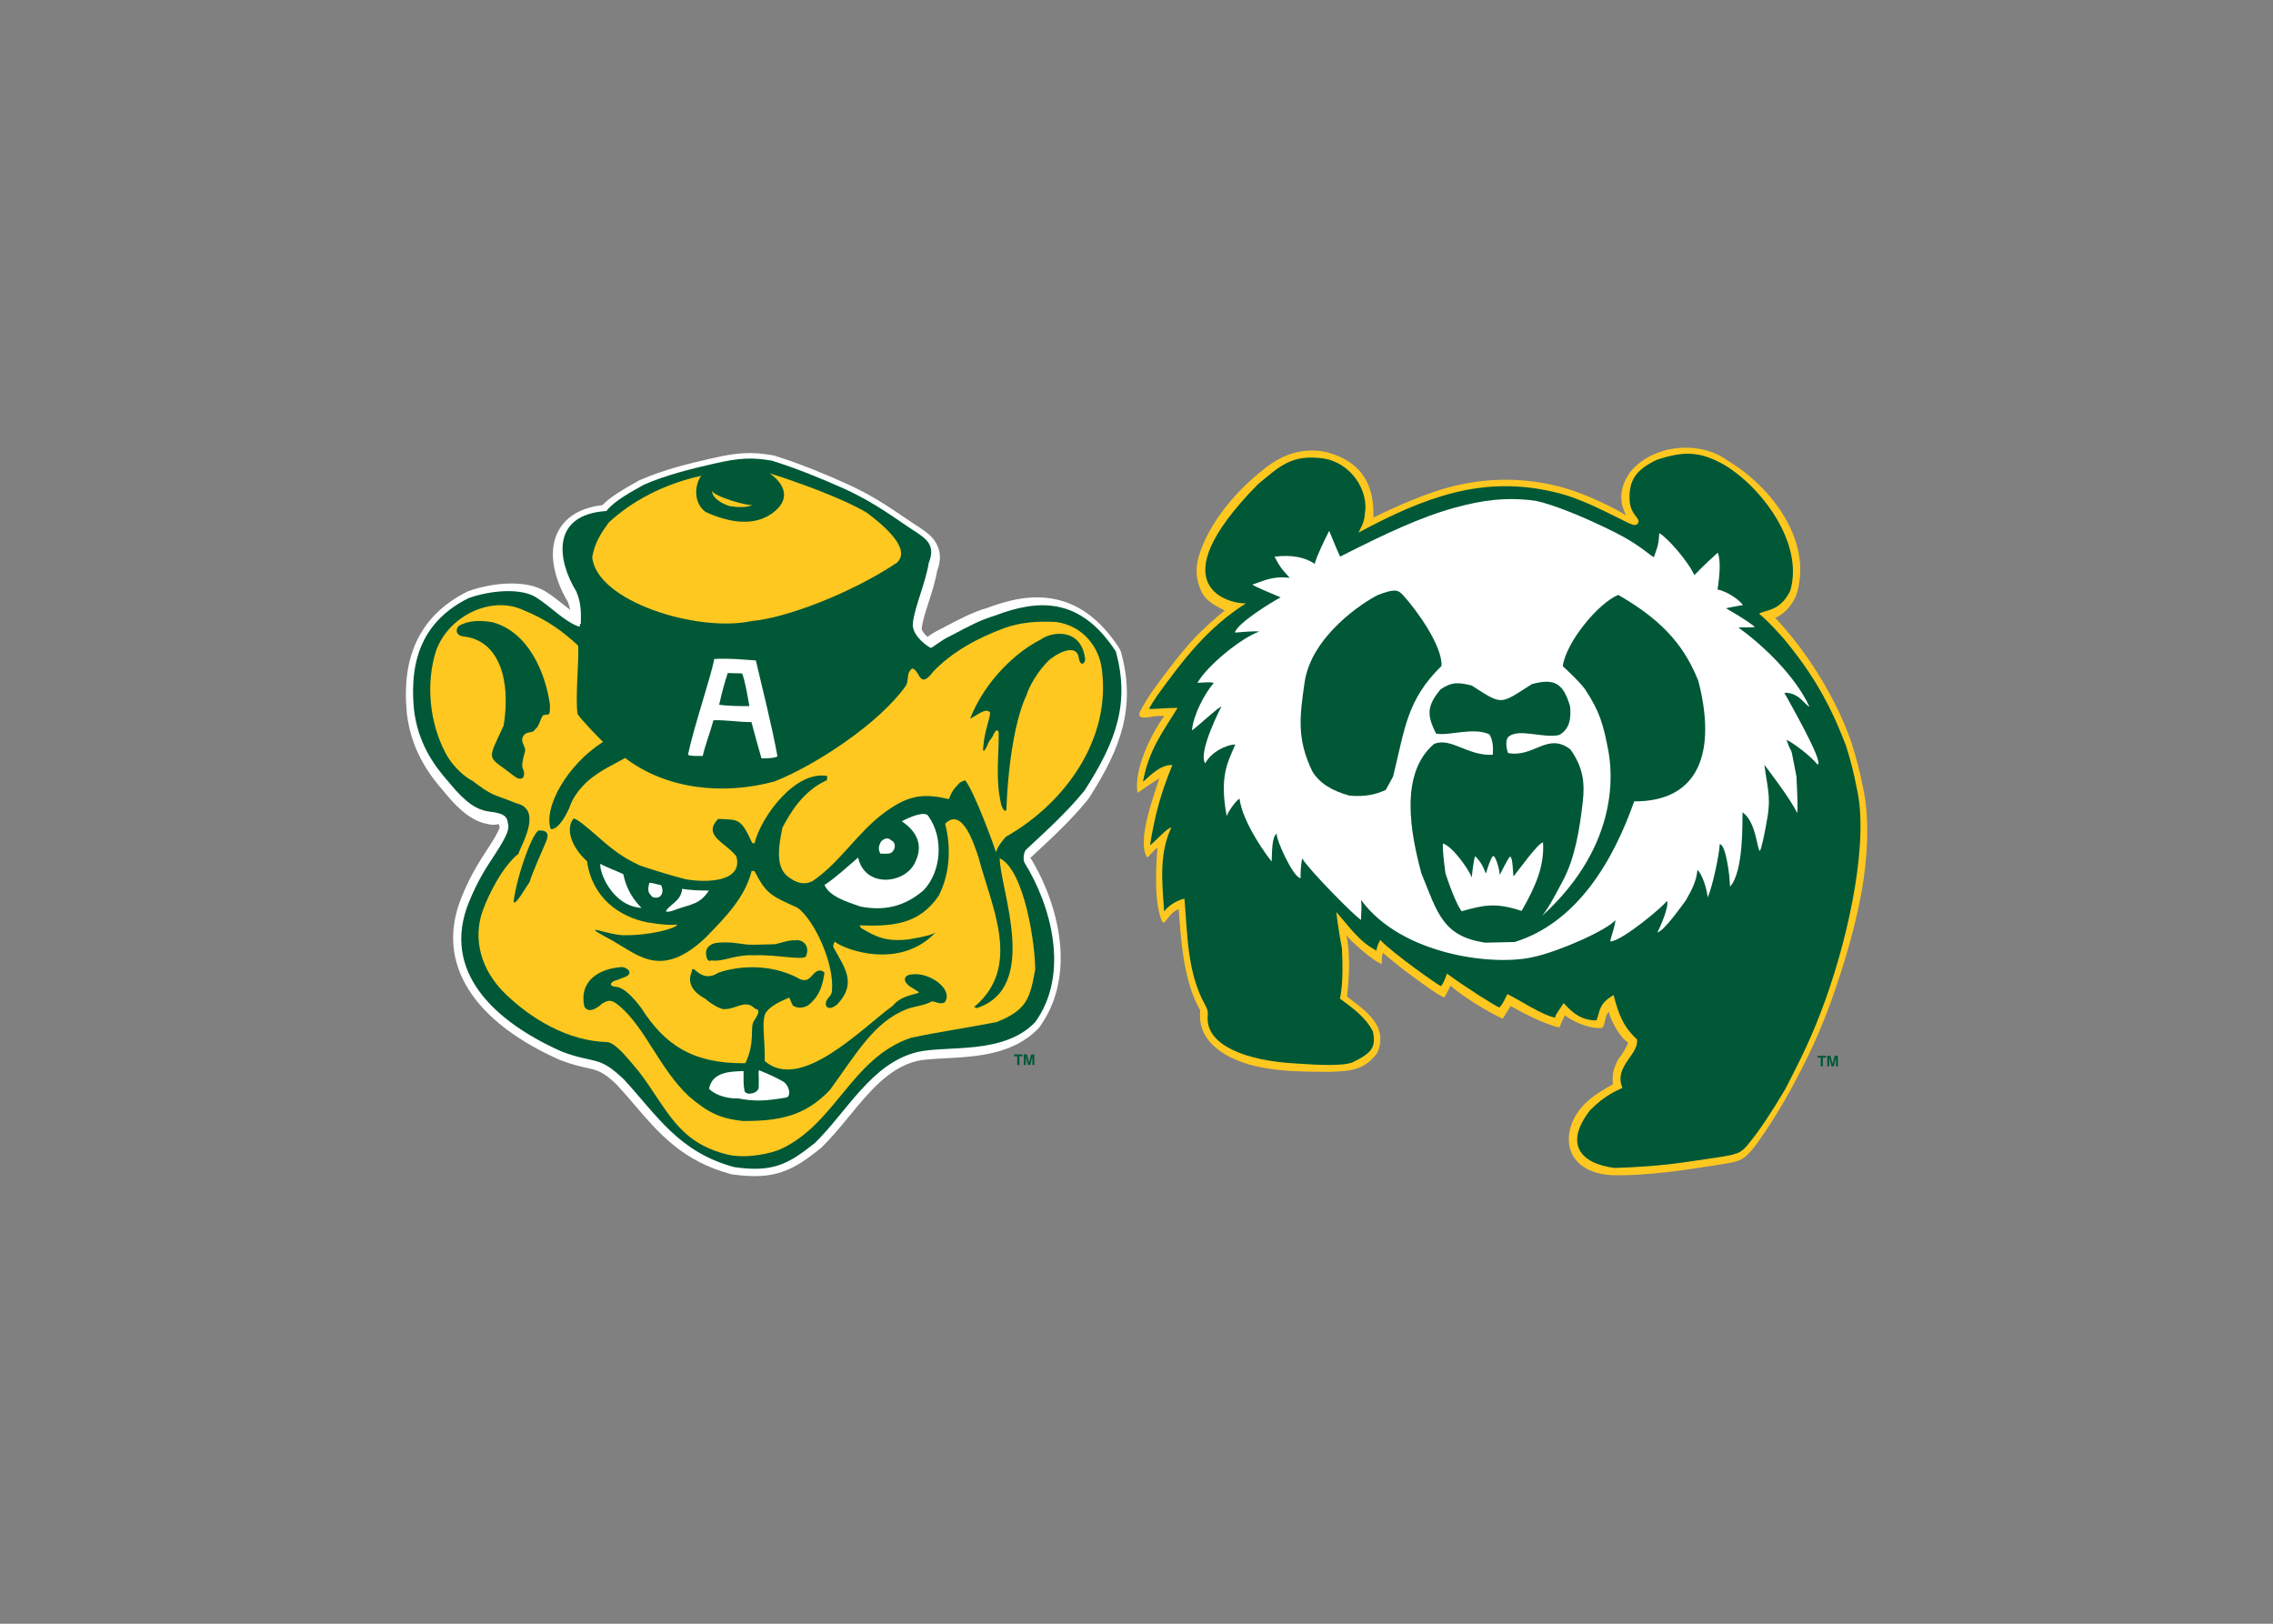 <svg clip-rule="evenodd" fill-rule="evenodd" stroke-linejoin="round" stroke-miterlimit="2" viewBox="0 0 560 400" xmlns="http://www.w3.org/2000/svg"><rect x="0" y="0" width="560" height="400" fill="#808080" stroke="none"/><g transform="matrix(1.672 0 0 1.672 91.068 100.922)"><path d="m182.92 112.78c-4.34-.28-6.73-2.78-6.13-6.36.69-3.48 3.45-5.45 6.4-7.01-.13-1.56.12-2.46.86-3.81.74-.89 1.27-1.92 1.39-2.37-1.17-.66-2.54-3.19-2.85-4.51-.8.79-.38 2.38-1.24 2.39-1.98.04-4.21-1.09-5.22-1.87-.38.69-.67 1.46-.82 1.79-2.28-.48-6.01-2.5-7.18-3.16-.29.44-.74 1.23-1.19 1.86-2.67-1.28-5.8-3.25-7.68-4.86-.21.41-.42.95-.89 1.71-.43.04-3.53-2.18-6.34-4.32-.63-.48-2.14-1.75-2.7-2.22-.22.41-.19 1.14-.18 1.63-1.25-.37-4.81-3.58-5.22-4.23.75 3.4.22 7.99.08 9.03 2.49 1.9 6.3 4.32 4.42 8.38-1.97 2.5-3.84 2.57-6.77 2.71-4.77-.02-10.35.02-14.64-2.06-2.84-1.38-4.51-3.36-4.65-5.83v.06c-.03-.37-.01-.66.01-.93v.01c.01-.15.02-.28-.08-.48l.01.03c-2.4-4.24-2.77-10.32-3.09-14.78-1.59.64-2.03 2.47-2.41 1.88-1.3-2.57-.92-8.78-.71-10.92-1.05.75-1.31 1.5-1.56 1.37-1.55-2.44 1.15-9.33 1.81-11.6-1.49.95-2.08 1.37-3.2 2.15-.6-3.41 2.09-8.85 3.95-11.34-.25.01-.5.01-.74 0-1.01-.02-3.07.72-2.95-.29.05-.39.76-1.53 1.07-2.04.29-.48.75-1.16.95-1.44l.01-.01c1.89-2.6 3.73-5.08 5.83-7.39 1.3-1.43 3.17-3.09 4.72-4.36-1.18-.63-2.75-1.36-3.41-2.76-.66-1.43-1.07-3.17-.33-5.47 1.56-4.84 5.38-9.32 9.36-12.47 3.01-2.5 6.29-3.41 9.63-2.57 5.66 1.62 6.78 5.63 6.67 9.57 3.63-1.78 8.13-3.73 11.68-4.6 4.84-1.18 9.73-1.36 15.13-.11h-.01c3.25.72 7.76 2.75 10.44 4.39-.64-1.23-1.44-3.43.52-6.28 3.27-4.16 10.29-4.88 14.48-1.76 6.35 3.8 12.43 11.69 10.18 19.43-.39 1.36-1.61 3.03-3.22 3.72 4.71 4.93 9.14 12.1 11.28 18.51.68 2.13 1.19 4.09 1.62 6.3.86 3.69.88 8.6.11 13.81-.88 5.98-2.82 12.4-4.75 17.8-1.27 3.54-2.42 6.09-3.64 8.59-2.06 4.18-4.42 8.43-7.36 12.5-1.86 2.46-2.38 2.54-5.05 2.97-4.74.75-10.87 1.77-16.4 1.62z" fill="#ffc820" fill-rule="nonzero"/><path d="m121.54 88.73s0-.01-.01-.01z" fill-rule="nonzero"/><path d="m183.42 111.72c-5.18-.67-7.38-3.67-3.56-8.53 2.23-2.26 3.98-2.88 4.74-3.26-1.33-3.21 2.49-4.91 2.14-7.16-2.01-1.83-2.73-3.75-3.44-6.52-2.25 1.3-1.98 2.39-2.52 3.73-2.81.05-4.23-1.99-4.86-2.55-.53.94-1.14 1.55-1.25 2.15-2.06-.44-5.19-2.6-7.03-3.47-.21.4-.54 1.31-1.16 1.97-.44-.09-5.28-3.16-7.74-5-.06.26-.66 1.84-.92 1.84-.11.04-7-4.75-8.9-6.79-.13.2-.63 1.23-.53 1.59-2.7-1.4-4.04-3.6-5.95-5.69.14 1.28.53 3.84.83 5.32.27 5.48-.23 6.9-.29 7.43 1.77 1.3 3.79 2.71 4.86 4.86.45 2.3-.11 3.11-3 4.52-1.45.6-5.48.37-8.23.18-7.81-.41-12.92-2.78-13.12-6.36-.07-.8.23-1.14-.31-2.15-2.75-4.86-2.65-10.54-3.12-15.79-1.3.3-2.54 1.22-2.99 1.9-.31-4.51-.75-8.51 1.06-12.38-.54 0-2.27 1.94-3.14 2.63.65-4.25 1.67-7.97 3.3-11.83-1.94-.15-3.89 2.2-4.34 2.46.86-4.68 2.84-7.22 5.1-10.88-1.25-.04-2.95.18-4.19.15.03-.23.98-1.68 1.25-2.05 3.78-5.21 7.33-9.9 13.02-13.51-2.21.12-13.27-2.27 1.74-17.52 3.25-2.71 4.98-4.45 9.65-3.83 4.2.67 6.72 4.83 6.13 8.17-.06 1.24-.71 2.29-.96 2.77 9.94-5.34 18.35-8.42 28.71-6.02 4.02.89 7.75 2.98 10.97 4.54.83.38 1.23.53 1.54.06.41-.72-1.09-1.13-1.24-3.23-.2-3.12.99-4.66 4.01-6.09 3.83-1.25 6.26-1.35 9.99.79 5.36 3.22 11.71 11.45 9.66 18.5-1.49 3.05-3.53 2.76-4.6 3.39.8.67 1.47 1.26 3.47 3.48 4.31 5.15 6.97 9.72 9.33 15.95.68 2.11 1.18 4.08 1.59 6.24 1.79 7.62-.99 21.1-4.57 31.1-2.02 5.64-3.68 8.82-5.94 13.25-2.04 3.44-3.93 6.28-5.31 7.93-.74.99-1.46 1.52-2.11 1.62-.49.3-4.44.8-7.09 1.2-3.61.55-7.67.81-10.68.89z" fill="#005837"/><path d="m146.09 72.24c.13 1.45 0 1.62-.01 2.93-.85-.45-7.59-7.28-8.68-9.06-.13.72-.28 2.18-.21 2.9-1.02.09-3.67-5.69-3.53-6.54-.7.4-.68 2.45-.75 4.11-2.01-2.57-4.4-6.53-4.72-9.24-.26-.09-1.71 1.85-1.9 2.54-1.12-5.93.18-7.96 1.26-10.55-1.39.03-3.63 1.19-4.42 2.78-1.15-1.59 2.32-8.26 2.39-8.41-1.2.73-3.48 2.98-4.36 3.55.23-2.28 1.8-5.33 3.22-6.99-.61-.25-2.74.11-2.37-.08 1.58-2.66 6.59-6.65 9.09-7.49-.93-.1-2.5.08-3.6.15.28-1.3 5.19-4.38 6.74-5.19-1.05-.45-3.49-1.43-4.19-1.88 1.19-.32 2.8-1.34 5.52-.99-.87-1-1.3-1.31-2.23-3.12 2.5-.33 4.58.1 5.91 1.06.37-1.33 1.47-3.55 2.14-4.87.71 1.66.88 2.22 1.61 3.8 6.71-3.4 11.91-5.86 17.04-7.25 3.76-1.02 7.38-1.59 11.79-.97 2.61.55 7.23 2.41 11.78 4.7 3.53 1.77 5.32 3.56 5.62 3.6.33-1.01.73-1.6.79-3.54 1.16.6 4.33 4.23 5.17 6.19 1.6-1.65 2.98-2.89 3.46-3.32.45 1.13.3 3.27-.04 5.43 1.38.28 3.05 1.39 3.75 2.29-.16.03-2.46.43-2.48.49 2.57 1.47 4.21 2.62 4.21 2.78-.65.03-1.77.01-2.42.04 3.73 2.67 8.41 7.18 10.48 11.67-.72-.3-1.59-2.15-3.69-2.04.23.48 5.96 10.36 4.89 10.57-1.13-1.38-3.59-3.19-4.57-3.65 1.07 3.13.31-.52 1.46 5.42.05 1.03.28 5.33.08 5.33-.8-1.84-4.76-7.03-4.81-7.06.56 4.07 1.06 4.9.22 9.06-.15.83-.69 3.59-.89 3.59-.4-.04-.51-4.26-2.54-5.65-.05 1.4.18 8.75-1.85 10.95-.05-1.93-.64-6.19-1.51-6.28-.09 1.76-1.15 6.56-1.79 7.87-.06-1.16-.83-3.52-1.5-4.06-.16 1.7-.85 2.99-1.72 4.5-.27.33-3.29 4.68-4.18 4.68.36-.6 1.83-3.99 1.39-4.62-.35.69-6.65 5.98-8.34 5.98.23-1.16.69-2.1.76-3.15-1.26 1.51-8.29 4.6-11.92 5.4-5.75 1.45-19.55-.15-25.55-8.36z" fill="#fff"/><path d="m164.36 78.53c-6.22-.96-6.98-4.27-9.4-10.27-1.57-5.85-3.27-14.63 1.88-19.01 2.47-1.04 4.99 1.82 8.66 1.59.07-1.06.03-2.17-.51-3.01-2.39-1.09-5.98.27-7.84-.1-1.47-2.86-1.27-4.14.6-6.48 1.68-1.18 2.69-1.08 4.64-.61 4.6 2.96 4.1 2.83 8.86-.2 3.44-.96 4.67-.01 5.63 3.25.17 1.75-.01 3.32-1.58 4.24-2.4.54-5.98-1.05-7.5.27-.47.47-.33 1.64-.05 2.39 3.83.72 5.8-3.13 9.18-.54 1.95 2.71 2.11 5.09 1.84 7.59-.44 4.01-1.15 8.47-3 11.87-1.01 1.86-1.73 3.37-2.97 5.05 11.7-10.7 10.17-21.64 9.77-24.05-.73-3.93-1.26-5.98-3.5-9.35-.85-1.12-2.16-2.34-3.26-3.37.46-3.48 5.17-9.25 8.17-10.5 7.17 4.09 9.99 8.16 11.8 12.66 2.67 10.29.27 17.81-9.45 17.76-3.06 8.72-8.38 17.85-17.6 20.72-1.47.03-2.92.06-4.37.1z" fill="#005837"/><path d="m160.9 73.9c-.43-.62-1.2-2.03-2.38-5.59-.4-2.96-.37-3.53-.38-4.39 1.41.4 3.71 3.67 4.3 5.03-.1-.03.27-2.93.47-3.16 1.23 1.23 1.33 2.2 1.59 2.54.14-.58.67-2.2 1.02-2.57.42-.11 1.04 2.27.99 2.81.06-.06 1.29-2.67 1.55-2.71.39 0 .4 2.55.49 2.92.55-.67 3.67-5.02 4.35-5.02.22 3.42-1.07 6.47-3.16 10.09-3.93-1.33-5.82-.79-8.84.05z" fill="#fff"/><path d="m144.4 56.87c-2.59-.7-4.43-1.83-5.5-3.59-2.29-4.73-1.86-8.06-1.16-12.92.92-7.1 8.96-12.16 10.86-13.07 2.48-.95 2.93-.73 3.62-.02 2.08 2.25 5.89 7.59 5.72 10.49-5.14 5.04-5.37 9.19-7.13 16.28-.36.66-.71 1.31-1.07 1.97-1.53.73-3.14 1.04-5.34.86z" fill="#005837"/><path d="m53.21 112.62c-7.09-1.91-10.56-5.96-14.28-10.31-.78-.91-1.57-1.84-2.56-2.9-2.01-1.92-2.85-2.1-4.27-2.41-1-.22-2.23-.49-4.04-1.18 0 0-.08-.04-.09-.04-5.61-2.49-10.67-5.96-13.43-10.42-2.41-3.88-3.09-8.43-.96-13.62.71-1.71 1.35-3 1.99-4.11.67-1.17 1.26-2.07 1.92-3.08.84-1.29 1.32-2.13 1.55-2.69.09-.21.12-.25.12-.26-.01-.03-.09-.44-.09-.47-.01-.17-.5.1-1.05.02-.24-.04-.34-.05-.44-.06l-.06-.01c-.93-.17-1.91-.51-3.04-1.31-1.01-.71-2.16-1.8-3.56-3.54l.06.07c-1.14-1.29-2.35-2.82-3.37-4.73-1.03-1.93-1.83-4.2-2.14-6.92v-.04c-.38-4.12.08-7.65 1.51-10.61 1.46-3.03 3.88-5.42 7.38-7.18.01 0 .2-.09.2-.09 1.91-.68 4.12-1.09 6.13-1.12 1.97-.03 3.83.32 5.17 1.14 1.01.62 1.86 1.3 2.69 1.96.33.27.66.53.99.78-.07-.39-.18-.78-.34-1.18-1.17-1.95-2.04-4.24-2.18-6.39-.08-1.25.08-2.48.57-3.6.51-1.17 1.35-2.18 2.6-2.95 1.07-.65 2.42-1.11 4.11-1.31 1.27-1.3 3.13-2.35 4.72-3.25.17-.09.35-.2.67-.38 0 0 .17-.08.18-.08 1.72-.75 3.49-1.35 5.26-1.86 1.7-.49 3.5-.91 5.27-1.32 1.99-.46 3.47-.7 4.83-.76 1.39-.07 2.65.05 4.19.31.01 0 .23.05.24.06 2.01.63 3.88 1.31 5.61 2 1.66.66 3.32 1.37 4.92 2.09 3.71 1.66 6.36 3.47 8.72 5.08.71.48 1.38.94 2.28 1.51l.05.04c.9.62 1.73 1.23 2.28 2.25.59 1.08.73 2.36.09 4.05-.25 1.5-.75 3.04-1.23 4.53-.47 1.46-.92 2.86-1.04 3.94-.01.12.1.34.28.58.16.22.36.43.58.62.51-.36 1.15-.78 1.9-1.13 1.63-.86 2.69-1.42 3.75-1.92s1.94-.84 3.12-1.21l-.09.04c3.3-1.25 6.67-2.02 10.02-1.35 3.41.68 6.67 2.79 9.59 7.29.02.04.22.47.23.52 1.08 3.97 1.12 7.45.26 10.96-.85 3.42-2.56 6.78-5.03 10.62 0 0-.12.17-.13.17-2.45 2.99-4.96 5.32-7.34 7.53-.38.35-.75.69-1.09 1.02-.05-.07-.19-.28-.12-.16l.04.07c.02.03.04.07.06.1-.06.05-.12.11-.17.16l.01-.01c-.1.1.11-.09.17-.13 2.2 3.58 4.08 8.43 4.4 13.31.26 4.02-.54 8.1-3.06 11.59 0 .01-.16.19-.16.2-3.75 3.9-9.19 4.18-13.71 4.42-1.66.09-3.18.16-4.25.41-4.1 1.02-7.02 4.57-9.9 8.08-1.32 1.61-2.64 3.21-4.09 4.63 0 0-.12.11-.13.11-2.07 1.67-3.73 2.84-5.71 3.51-2.01.68-4.21.81-7.31.37-.04-.01-.25-.05-.25-.05z" fill="#fff" fill-rule="nonzero"/><path d="m53.73 111.6c-8.26-2.23-11.43-7.71-16.28-12.94-3.77-3.61-4.19-2.21-9.12-4.08-9.9-4.38-17.89-11.8-13.68-22.07 1.37-3.31 2.48-4.95 3.82-7 1.86-2.85 2.16-3.81 1.9-4.58-.08-1.48-1.59-1.54-3.08-1.77-1.42-.27-3.03-1.07-5.62-4.27-2.19-2.46-4.59-5.8-5.15-10.83-.72-7.7 1.68-13.09 8.04-16.29 3.37-1.2 7.74-1.49 9.91-.15 2.25 1.39 4.25 3.64 6.41 4.35.24-.06-.06-.42.24-.42.02-1.43.11-2.93-.66-4.75-2.83-4.61-3.79-11.34 4.43-11.87 1.16-1.52 3.68-2.82 5.51-3.87 3.29-1.44 6.91-2.32 10.39-3.12 3.79-.87 5.62-.91 8.47-.43 3.94 1.24 7.43 2.7 10.51 4.07 4.86 2.17 7.96 4.69 10.94 6.58 1.44.99 2.67 1.95 1.68 4.39-.45 2.93-2.07 6.42-2.35 8.92-.15 1.37 1.26 2.85 2.63 3.64.38-.11 1.52-1.13 2.84-1.74 3.34-1.76 4.4-2.33 6.69-3.05 6.16-2.33 12.43-2.88 17.76 5.32 2.02 7.46.2 13-4.62 20.48-2.85 3.47-5.85 6.11-8.6 8.69-.35.33-.54 1.52-.19 2.03 3.8 6.14 6.69 16.25 1.51 23.41-4.67 4.85-12.97 3.38-17.36 4.39-6.77 1.67-10.3 8.72-15.09 13.4-3.95 3.15-6.19 4.37-11.88 3.56z" fill="#005837"/><path d="m97.99 65.47-.01.01c0 .01.01.01.01.02.01 0 .01-.01.01-.01s0-.01-.01-.02z" fill="#ffc820" fill-rule="nonzero"/><path d="m43.63 73.92c.61-1.08 2.3-1.53 2.41-3.32 1.3.21 2.59.25 3.95.25-1.31 1.98-2.48 1.98-4.56 2.69-.8.27-1.2.52-1.8.38z" fill="#fff"/><path d="m40.06 73.41c-4.51-.31-6.31-5.62-6.05-6.5.78.49 2.36 1.03 3.36 1.52.51 2.42 1.63 3.9 2.69 4.98z" fill="#fff"/><path d="m72.33 73.21c-2.08-.72-4.56-1.49-5.31-3.18 1.66-1.08 3.37-2.69 4.96-4.04 1.01 4.62 7.12 3.9 8.47.54 1.25-2.68-.14-4.61-2.04-5.88 1.25-.68 3.52-1.61 3.95-.72 2.3 3.25 1.83 8.21-.74 10.88-2.24 1.91-5.07 3.22-9.29 2.4z" fill="#fff"/><path d="m41.72 71.83c-.71-.66-.8-.99-.5-2.13.47 0 1.26.29 1.73.35.46.92.13 2.16-1.23 1.78z" fill="#fff"/><path d="m75.25 65.41c-.44-.84-.11-1.29.08-1.75.48-.51 1.03-.7 1.52-.2.49.13.78.95.26 1.58-.32.53-1.2.35-1.86.37z" fill="#fff"/><path d="m57.74 51.38c-.53-1.8-1.01-3.61-1.48-5.35-2.02 0-3.64-.33-5.6-.27-.42 1.62-1.22 3.64-1.58 5.26-.89-.01-1.76.06-2.17-.18.82-4 3.39-11.5 3.87-14.11 2.2-.12 4.13.08 6.13.22.95 4.09 2.29 9.3 3.18 14.1-.3.33-1.94.33-2.35.33z" fill="#fff"/><path d="m51.5 43.47c.34-1.5.81-3.35 1.27-4.67.77 0 1.28.06 2.11.06.39.87.81 3.28 1.07 4.81-1.19.02-3.22-.01-4.45-.2z" fill="#005837"/><path d="m32.8 21.72c.38-2.17 1.34-3.6 2.44-5.1 3.31-3.08 7.99-5.64 13.62-6.88-.94 1.25-1.23 3.91.62 5.32 3.64 1.67 7.42 2.2 10.15-.03 2.83-2.31.87-4.6-.72-5.66 3.83 1.17 10.85 3.71 14.35 5.81 2.37 1.77 6.65 5.32 4.43 7.37-6.97 4.65-16.61 8.19-21.33 8.58-8.02 1.76-22.94-2.88-23.56-9.41z" fill="#ffc820"/><path d="m53.11 14.22c-.9-.26-2.65-1.05-2.65-2.29.1.84 5.89 2.52 6.04 2.03-.72.5-2.15.44-3.39.26z" fill="#ffc820"/><path d="m98.16 65.99v.01z" fill-rule="nonzero"/><path d="m98.14 65.97-.01.01c0 .01.01.01.01.02.01 0 .01-.01.02-.01-.01 0-.01-.01-.02-.02z" fill-rule="nonzero"/><path d="m13.11 31.88c-.48.53-.42 1.41.76 1.54 5.16.57 6.98 6.32 5.88 13.11-2.54 5.53-2.49 4.31 1.5 7.42 1.19.97 1.88.17 1.3-1.14-.12-.27-.08-1.08.35-2.47.15-.48-.46-1.12-.43-1.84.41-1.41 1.59-.61 1.93-1.44.55-.28.78-1.6 1.15-2.03.93-.28 1.02.33 1.02-1.55-.65-4.73-3.19-10.77-8.5-12.17-1.71-.3-3.54-.29-4.96.57zm-3.32 3.64c-1.48 4.57-1.08 10.4 1.41 15.09 1.15 2.21 3.18 3.74 3.96 4.07.8.6 2.15 1.71 3.65 2.25 1.22.45 2.11.76 2.77 1.05 4.05.89.67 6.28.34 7.46-2.32 1.84-4.39 5.95-5.27 8.42-1.46 4.1-.3 8.7 3.4 12.26 3.75 3.61 9.14 6.93 15.04 7.06 1.27.22 3.08 2.56 4.58 4.34 4.15 5.41 5.63 10.44 13.11 12.24 2.81.65 6.47-.21 7.76-.8 8.13-3.73 10.48-13.46 19.2-16.41 4.21-.9 8.36-1.48 12.63-2.32 4.54-1.8 4.93-3.54 5.7-7.75 0-3.73-1.58-14.65-5.23-16.39.07 4.65 5.99 19.13-3.45 22.1 0-.18-.33-.04-.27-.22 7.06-5.95 2.5-14.73.6-22.01-.53-1.5-2.31-7.6-4.92-4.95.9 3.48.72 7.35-.95 10.61-2.95 4.33-6.99 4.51-11.66 4.36.06.12.12.24.18.36 2.31 1.39 3.81 2.08 7.08 1.7 2.49-.41 3.66-.74 4-1.09-5.17 5.59-13.32 2.72-14.92 1.43-.15.3-.35.66-.08 1.02 1.54 2.83 3.39 5.1.45 8.23-1.34 1.1-2.06.25-1.49-.72.23-.35.66-.67.71-1.21.41-4.11-2.64-10.57-5.07-12.32-4.04-1.8-4.63-2.1-6.35-5.41h-.42c-.94 3.85-3.82 6.79-6.76 9.8-6.38 6.06-9.83 2.68-13.24.76-.27-.24-3.12-1.62-3.05-1.84-.18-.29 2.82.83 4.45.74 3.31.04 7.4-.91 7.67-1.58-1 .13-2.41.03-4.41-.31-4.12-.8-8.15-3.61-8.91-9.01-2.24-2.01-3.21-4.7-2.02-6.25.31-.24 2.09 1.29 3.92 2.9 2.65 2.33 4.07 3.1 5.88 3.98 1.37.45 4.37 1.43 6.73 2.02 3.28.58 8.51.35 7.5-3.36-1.54-2.04-5.1-3.07-2.67-5.53 2.91.18 3.28-.24 5 3.55.18 0 .1.06.34.06.95-3.93 6.05-10.82 10.74-9.92-.06.18-.06.36-.06.6-3.55 1.61-5.41 4.81-6.58 7.04-.62 3.11-1.04 6.03 1.13 7.4 1.3.91 2.37.91 3.29.46 4.04-2.71 6.62-7.15 10.6-10.1 3.27-2.38 5.42-2.99 9.52-2 .47-1.07.41-1.18 1.66-2.48.24 0 .47-.32.77-.26 1.35 1.69 4.47 10.21 4.5 10.57.3-.9.88-1.62 1.47-2.28 8.72-4.93 15.55-14.4 14.13-24.74-.36-2.97-2.55-6.31-6.72-6.91-2.77-.15-5.33.05-7.7.93-3.92 1.44-7.63 3.48-10.41 6.38-1.45 1.94-1.85 1.07-2.31.25-.74-1.08-.93-.7-1.31-.07-.25.98-.05 1.39-.47 1.98-3.95 5.55-13.36 11.69-19.28 14.02-7.71 2.1-16.04 1.12-22.03-3.45-1.65.95-3.54 1.73-5.5 3.39-.97.92-2.16 2.21-2.73 3.97-.76 1.69-1.76 3.18-2.73 3.13-1.11-3.09 2.28-9.4 7.71-12.87-.33-.24-3.49-3.54-3.76-4.11-.38-2.28.27-8.34.07-10.08-2.23-2.05-4.46-3.76-8.12-5.24-4.57-2.13-10.91.77-12.8 6.01z" fill="#ffc820"/><path d="m54.95 104.8c-3.38-.38-5.1-1.25-7.89-3.62-4.33-4.03-6.35-9.98-10.21-13.29-1.28-1.07-1.62-.92-2.61-.38-.65.65-1.96 1.5-2.6.46-.84-3.86 2.25-5.62 5.42-5.84.72-.1 2.19.96.29 1.56-.59.18-.15.06-.74.3-1.04.19-1.59.93-.33 1.04 1.14.08 2.45 1.42 3.74 3.12 3.4 5.36 7.54 8.24 15.34 8.14 1.51-3.1.63-5.26 1.25-6.2.88-1.34.86-1.7.17-1.84-1.38-1.45-2.78.09-4.42.06-.49.16-1.94-.68-2.94-1.54-1.93-1.04-2.64-2.4-1.95-3.98.11-1.48 1.23 1.89 3.88.18 2.14-.78 7.29-1.73 12.11.95 1.27.48 1.55-.53 2.26-1.07.24-.18.78-.43 1.3.09-.22 1.45-.54 3.4-2.44 4.84-.78.43-1.64.43-2.23 0-.18-.3-.36-.86-.53-1.16-1.56.68-3.09 1.38-3.61 2.55-.41 1.7.04 3.25.01 6.8 5.29 4.59 14.2-4.73 18.89-8.17 1.29-1.61 3.55-1.61 3.85-1.97-.48-.3-.95-.6-1.42-.9-1.18-.92-.65-1.66.3-1.72 2.53-.41 6.15 2.07 4.96 4.03-.66.6-1.66-.24-2.05-.02-1.07.6-2.54.68-3.65 1.12-4.81 1.91-7.32 6.47-11.28 11.89-3.69 3.9-7.55 4.6-12.87 4.57z" fill="#005837"/><path d="m54.36 101.48c-1.7.06-3.53-.52-4.35-1.44.51-2.52 3.2-2.53 5.09-2.59 0 .96-.06 1.85.14 2.94.27.74 2.1.35 2.09-.59.07-1.92-.12-2.18.06-2.48 1.84.76 2.68 1.19 3.63 1.72.78.58 1.12 1.97.45 2.29-2.85.48-4.56.66-7.11.15z" fill="#fff"/><g fill="#005837"><path d="m93.08 58.28c-.9-3.81-.36-7.12-.39-10.33.08-.84-.4-1.04-.83.06-.21.48-.62.76-.78 1.3-.43 1-.82 1.42-.65.26.16-2.1.9-3.81 1.01-4.93-.61-.82-1.91.38-2.97.9 2.26-5.76 7-9.99 10.42-11.67 1.57-1.19 6-1.82 6.55 2.93-.11.77-.72.96-.93-.13-.23-2.14-2.65-1.07-3.95-.11-1.06.66-3.18 3.5-3.75 5.46-1.59 3.27-2.71 9.68-2.98 16.83-.11.62-.54.03-.75-.57z"/><path d="m21.21 72.48c.49-3.87 2.93-10.67 3.83-10.49 1.3 0 1.36.7.96 1.65-.47 1.14-2.05 4.59-2.43 5.97-.58.78-2.16 3.64-2.36 2.87z"/><path d="m50.33 81.14c-.53.34-.74-.5-.77-1.04-.02-.96.81-1.52 1.84-1.57 1.62-.13 2.61.06 3.98.25.72.1 2.77.02 4.27-.02.4-.01 2.13-.67 3-.58 1.16-.19 2.26.76 1.67 2.31-.32.75-4.3-.25-7.64-.1-2.87-.15-4.56 1.02-6.35.75z"/><path d="m95.42 96.55v-1.28h-.46v-.28h1.24v.28h-.45v1.28z"/><path d="m96.39 96.55v-1.56h.47l.31 1.19.31-1.19h.47v1.56h-.3v-1.26l-.31 1.26h-.33l-.32-1.26v1.26z"/><path d="m213.82 96.75v-1.28h-.47v-.28h1.25v.28h-.46v1.28z"/><path d="m214.78 96.75v-1.56h.47l.31 1.19.31-1.19h.48v1.56h-.3v-1.26l-.32 1.26h-.33l-.32-1.26v1.26z"/></g></g></svg>